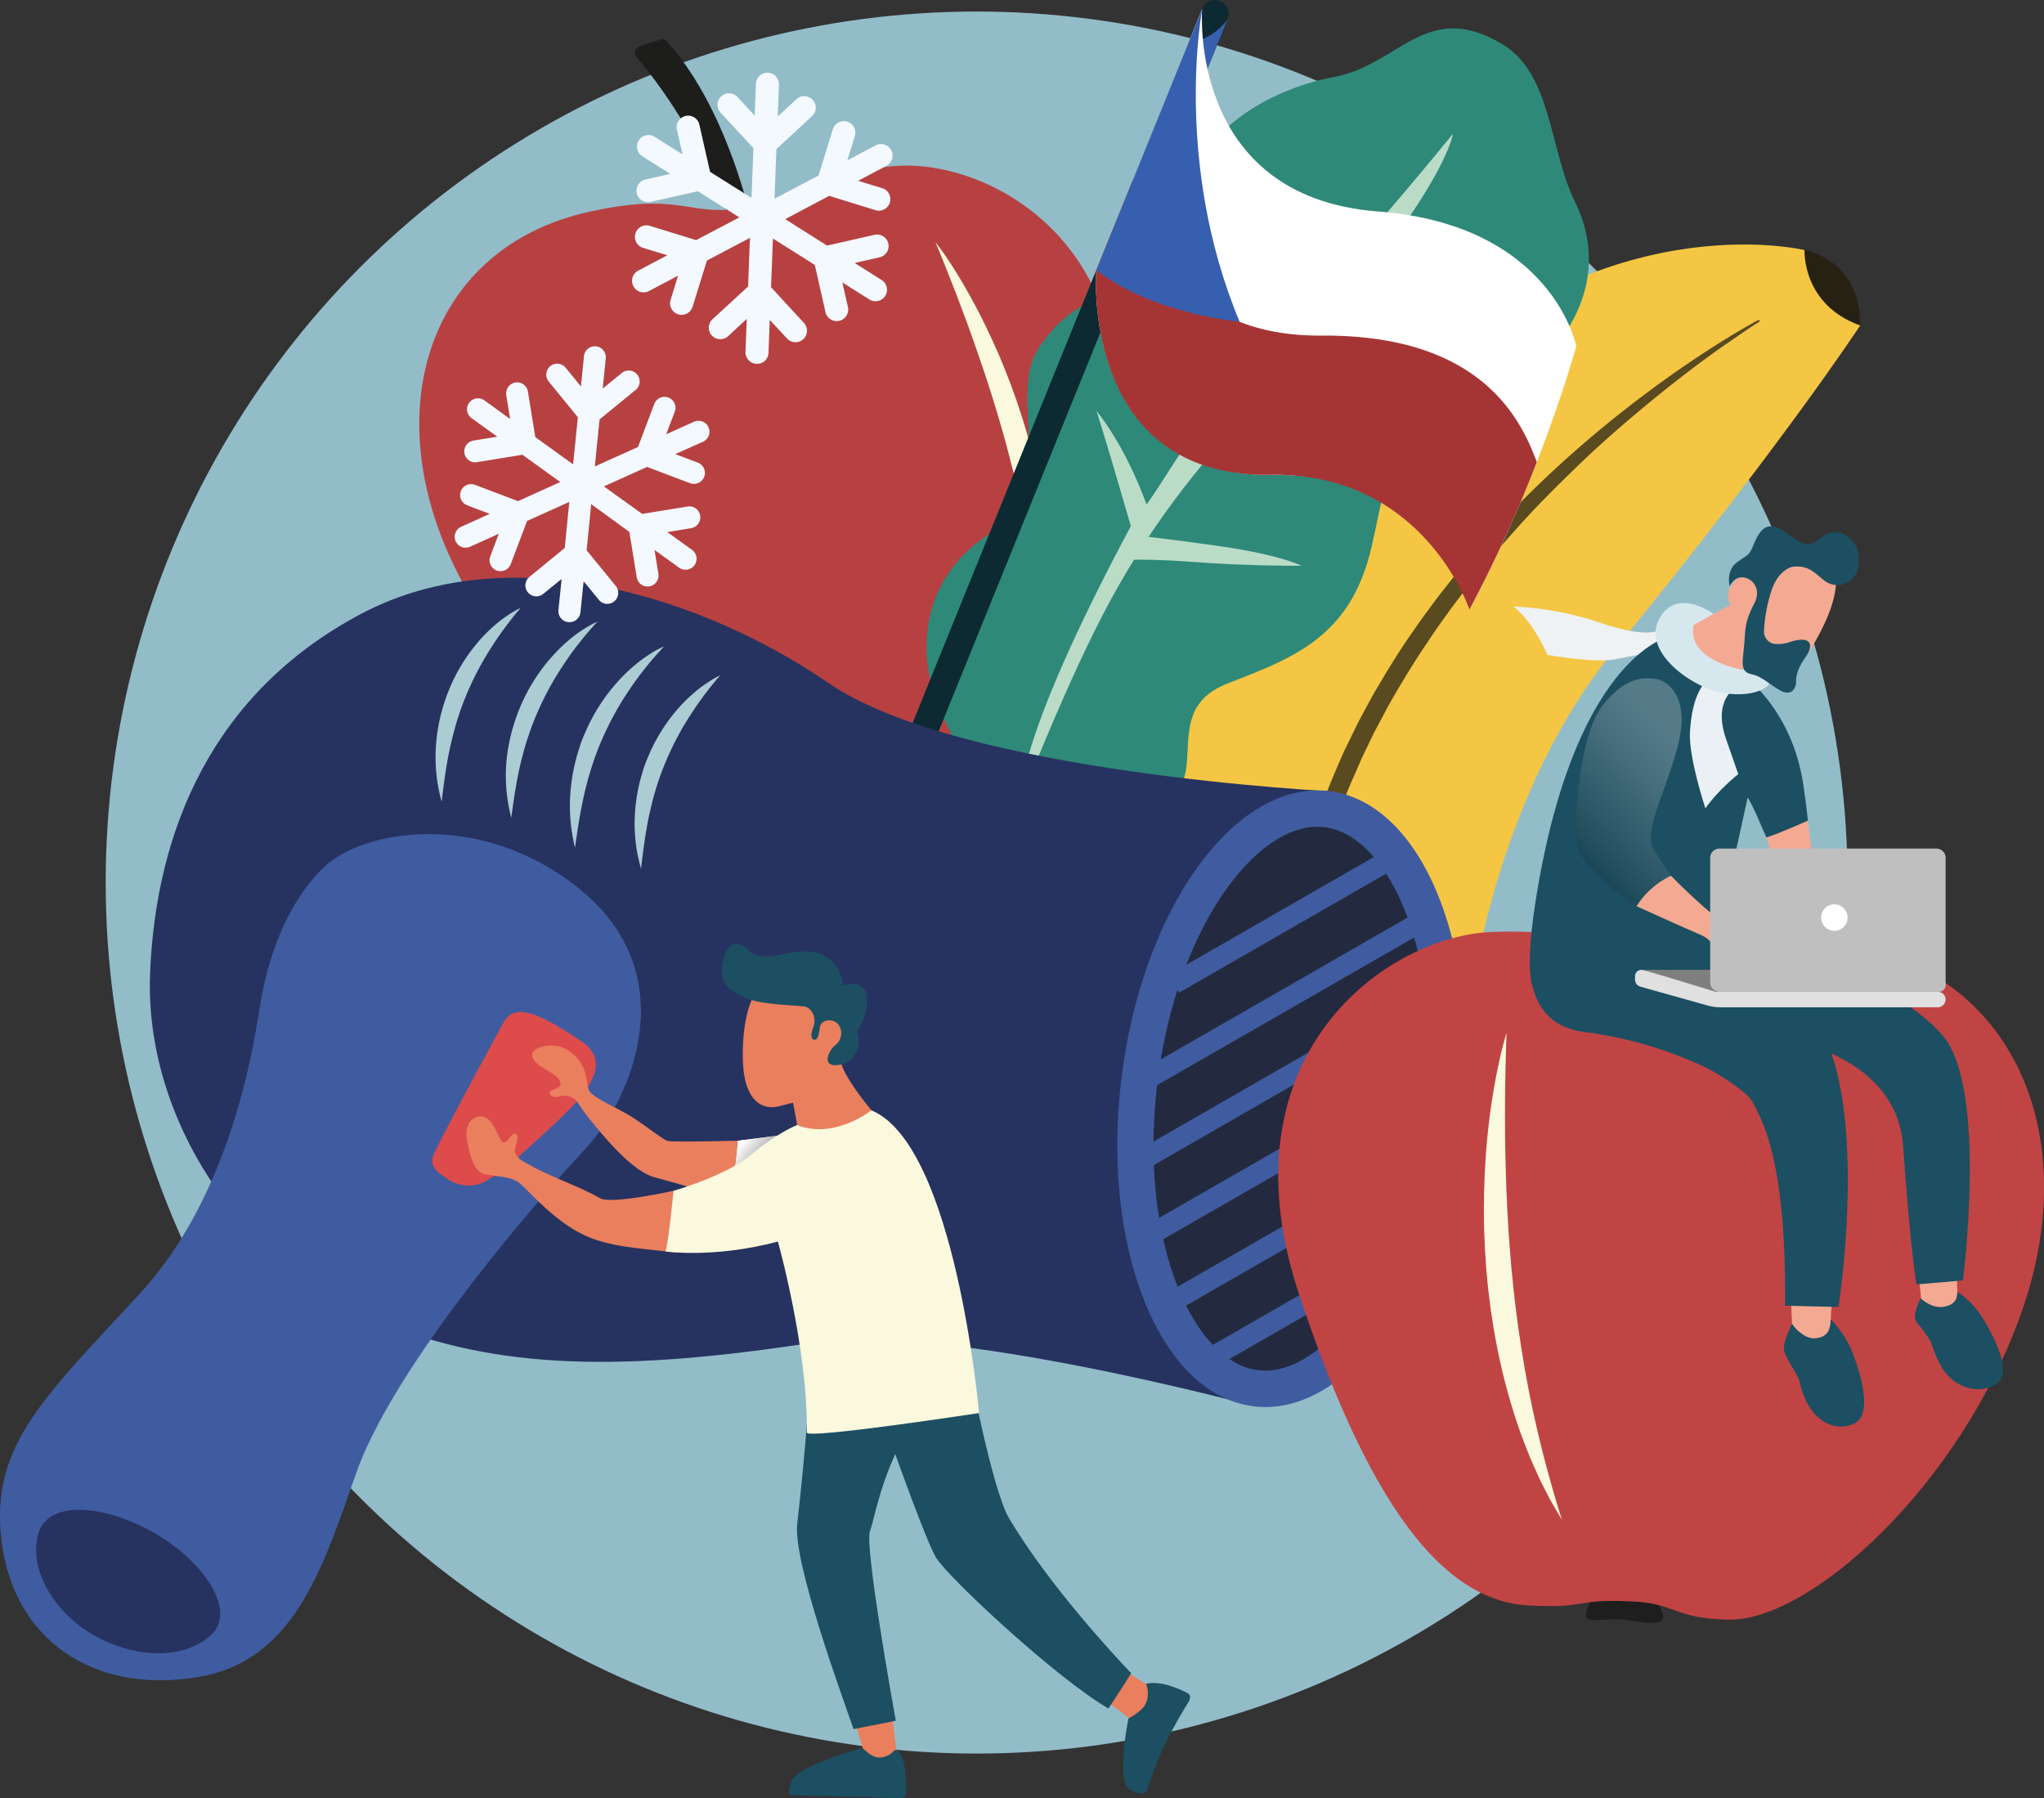 <svg xmlns="http://www.w3.org/2000/svg" xmlns:xlink="http://www.w3.org/1999/xlink" viewBox="0 0 898.94 790.73"><rect x="0" y="0" width="898.94" height="790.73" fill="#333333" stroke="none"/><defs><style>.cls-1{isolation:isolate;}.cls-2{fill:#93bcc9;}.cls-3{fill:#1d1d1b;}.cls-4{fill:#b74141;}.cls-5{fill:#faf9dd;}.cls-6{fill:#262113;}.cls-7{fill:#f4c643;}.cls-8{opacity:0.75;}.cls-9{fill:#2e8979;}.cls-10{fill:#badcc7;}.cls-11{fill:none;stroke:#0d2a33;stroke-linecap:round;stroke-linejoin:round;stroke-width:12px;}.cls-12{fill:#263360;}.cls-13{fill:#232a3f;}.cls-14{fill:#405ca0;}.cls-15{fill:#dd4b4b;}.cls-16{fill:#abccd3;}.cls-17{fill:#ea7f5e;}.cls-18{fill:#1c4f62;}.cls-19,.cls-30{mix-blend-mode:multiply;}.cls-19{fill:url(#Nepojmenovaný_přechod_14);}.cls-20{fill:#c14444;}.cls-21{fill:#1e1e1e;}.cls-22{fill:#f4a992;}.cls-23{fill:#eff2f4;}.cls-24{fill:#eaf0f4;}.cls-25{fill:#d6e8ed;}.cls-26{fill:#7f7f7f;}.cls-27{fill:#e0e0e0;}.cls-28{fill:#bfbfbf;}.cls-29{fill:#fff;}.cls-30{opacity:0.25;fill:url(#Nepojmenovaný_přechod_13);}.cls-31{fill:#f3f9ff;}.cls-32{fill:#375faf;}.cls-33{fill:#a53535;}</style><linearGradient id="Nepojmenovaný_přechod_14" x1="326.54" y1="502.01" x2="334.92" y2="508.8" gradientUnits="userSpaceOnUse"><stop offset="0" stop-color="#fff"/><stop offset="0.95" stop-color="#b6b6b6"/><stop offset="1"/></linearGradient><linearGradient id="Nepojmenovaný_přechod_13" x1="742.38" y1="326.03" x2="690.65" y2="374.87" gradientUnits="userSpaceOnUse"><stop offset="0.06" stop-color="#fff"/><stop offset="0.15" stop-color="#eef0f0"/><stop offset="0.35" stop-color="#c1c8cb"/><stop offset="0.63" stop-color="#78898e"/><stop offset="0.97" stop-color="#16323a"/><stop offset="1" stop-color="#0d2a33"/></linearGradient></defs><g class="cls-1"><g id="Vrstva_2" data-name="Vrstva 2"><g id="treti"><circle class="cls-2" cx="429.52" cy="388.12" r="383.04"/><path class="cls-3" d="M542.09,418.23c-3.13-1.18-9.83-4.07-18.49,5.42-5.24,5.74,5.24,5.54,12.4,9.35,7.87,4.19,16.84,10.6,15.08.06C549.41,423,546,419.69,542.09,418.23Z"/><path class="cls-3" d="M336.28,127.54c-.11-4.88-9.54-72-42.93-109.26a2.89,2.89,0,0,0-3-.84c-2.05.65-5.59,1.79-9.13,3A2.88,2.88,0,0,0,279.91,25c9.6,11.4,39.33,49.69,50.14,102.94,10.9,53.67,7.14,2.28,7.37-1.93C337.43,125.81,336.37,131.59,336.28,127.54Z"/><path class="cls-4" d="M324.34,91.77c25.24-3.49,26-15.2,69.22-18.74,42.27-3.45,114.36,36.3,94.43,134.64-19.89,98.18-47.6,131-77.34,136.06-24,4.06-17.21-.61-40.31,3-19,3-16.17,8.75-38.44,12-32.61,4.73-99.18-42.68-131.75-108.95-34.72-70.63-10.72-141.09,58.6-156.56C298.77,84.31,302.3,94.81,324.34,91.77Z"/><path class="cls-5" d="M411.38,106.46c3.23,7.74,6.31,15.45,9.28,23.19s5.84,15.49,8.55,23.28q2,5.85,4,11.71c.68,1.94,1.25,3.92,1.9,5.87s1.26,3.92,1.85,5.88q1.85,5.9,3.53,11.81l1.68,5.93c.55,2,1.05,4,1.58,6s1,4,1.54,5.95,1,4,1.46,6l1.41,6c.44,2,.83,4,1.29,6,.21,1,.45,2,.65,3l.58,3c.2,1,.39,2,.6,3s.41,2,.58,3c.7,4,1.46,8.08,2.06,12.14a482.88,482.88,0,0,1,5,49.4c.42-2.06.75-4.12,1.12-6.19l.51-3.12.38-3.12c.25-2.09.47-4.18.69-6.27l.41-6.3c.06-1.05.12-2.1.16-3.15l.07-3.16c0-2.1.07-4.21.06-6.32s-.1-4.21-.16-6.32.4-4.18.25-6.28c-.49-8.43-1.85-15.83-3.38-24.41-.35-2.08-.86-4.92-1.25-7l-1.27-6.19c-.42-2.07-.95-4.11-1.43-6.17s-1-4.1-1.53-6.13-1.1-4.07-1.68-6.1l-1.8-6.06c-.62-2-1.3-4-1.95-6s-1.34-4-2.06-6-1.42-4-2.18-5.92-1.5-3.94-2.31-5.88-1.57-3.9-2.42-5.82L436.6,150c-3.49-7.65-7.29-15.15-11.45-22.44Q422,122,418.62,116.76C416.35,113.23,414,109.77,411.38,106.46Z"/><path class="cls-6" d="M793.58,109.94s25,4.2,24.48,33.15l-27.08.36Z"/><path class="cls-7" d="M497.79,555.46c17-1.09,33.94,1.35,50.73,3.83,15,2.22,30.12,3.83,45.16,6,16.36,2.31,32.66,5,49,7.6,3.85.61,7.69,1.23,11.54,1.82-26.42-53.44-13.62-203.88,55.18-288.1,74.37-91,108.7-143.48,108.7-143.48-25.72-9.2-24.48-33.15-24.48-33.15s-91.88-22.4-178.64,68.19C501.25,296.81,467.61,445.38,497.29,555.51Z"/><g class="cls-8"><path class="cls-6" d="M568.15,530.73q-2-12.91-2.86-25.94a315.59,315.59,0,0,1-.36-33.69,353.91,353.91,0,0,1,9.59-66.52c2.72-10.89,5.61-21.74,9.18-32.4s7.4-21.19,12-31.39c1.14-2.55,2.18-5.14,3.35-7.68l3.64-7.56,1.82-3.78,2-3.71,3.94-7.42c5.52-9.75,11.32-19.36,17.66-28.63,3-4.72,6.39-9.24,9.64-13.83,1.64-2.28,3.39-4.48,5.08-6.73s3.39-4.49,5.19-6.66l5.32-6.56,5.49-6.44,2.73-3.23,2.81-3.16c1.89-2.1,3.73-4.25,5.66-6.31,7.61-8.34,15.66-16.3,23.8-24.18s16.65-15.4,25.33-22.72,17.58-14.43,26.69-21.29c4.56-3.42,9.16-6.79,13.86-10s9.38-6.53,14.23-9.54l-.39-.75c-5.07,2.71-10,5.64-14.87,8.64s-9.68,6.12-14.44,9.31q-14.25,9.6-27.81,20.16A490.69,490.69,0,0,0,665.2,224.5c-2,2-3.93,4.16-5.9,6.24l-2.94,3.14-2.86,3.21-5.69,6.44-5.52,6.58c-1.87,2.18-3.63,4.44-5.4,6.69s-3.58,4.48-5.29,6.78c-3.39,4.62-6.88,9.17-10.07,13.94-6.61,9.37-12.55,19.19-18.28,29.12l-4.08,7.57-2,3.79-1.89,3.86-3.78,7.73c-1.22,2.6-2.33,5.24-3.49,7.87a380.78,380.78,0,0,0-21.15,65.36A340.13,340.13,0,0,0,558.34,471a288.7,288.7,0,0,0,4.79,58.62Z"/></g><path class="cls-9" d="M397.85,442.16c13.06-43.19,35.31-92.45,18.76-123-13.86-25.59-15.36-63.58,20.3-85.53,29.92-18.42,5.07-59.15,20.44-81.4,27.24-39.4,55.84-8.09,59.9-51.72,4.24-45.59,46.9-62.53,69.3-66.62C615.41,28.61,627.37-.81,661,19.6c21.5,13.06,20.46,46.42,31.68,69.17,17.61,35.69-5.1,70.67-39.78,87.17-45.74,21.75-39.67,20.93-49.72,64.64-9.12,39.65-34.43,48.76-63.31,60-36.37,14.22,5,53.52-47.93,58.6-51.23,4.92-85.6,189.59-107.26,187.59C369.63,545.43,383.62,489.21,397.85,442.16Z"/><path class="cls-10" d="M505.15,236.1c20.3-30.63,41.32-52.07,66-79.79Q578,148.63,584,141.66c43.3-5.69,68.16-8.35,79.76-14.87-24.38.21-58.4,1.87-69.38,2.44C636.68,77.37,639,58.84,639,58.84c-17.27,21.23-38.77,46.41-68.48,80.1-.8-13-3.87-40.38-15.56-58.53,0,0,8.22,51.14,5.69,69.69-9.5,10.73-19.79,22.27-31,34.75-7.77,8.68-19.14,28.67-25.4,37-3.53-9.61-10.93-27.21-22.06-41.2,0,0,3.14,9.12,15.15,50.73C444.7,329.8,449.13,351.5,449.13,351.5s20.82-53.88,39.71-88.34c3.29-6,6.57-11.63,9.87-17,4.59-.11,12.65,0,24.61.87,26.16,2,49.06,1.78,49.06,1.78s-8.63-4.66-36.22-8.66C522.62,238.2,510.64,236.74,505.15,236.1Z"/><line class="cls-11" x1="534.35" y1="6" x2="391.14" y2="359.07"/><path class="cls-12" d="M586.51,348.05s-164.2-7.81-222.17-47.69c-54.9-37.75-140.18-65-205.54-30.4S68.45,365.35,66,428.2s39.1,127.08,99.82,152.54C219,603,275.53,603,357.69,590.43c57.89-8.86,193.62,27.89,193.62,27.89"/><ellipse class="cls-13" cx="568.91" cy="483.19" rx="134.07" ry="74.07" transform="translate(19.91 988.89) rotate(-82.99)"/><path class="cls-14" d="M143,380.89c17.4-16,68-24.61,110.93,9.29,48.54,38.29,23,94,4,114.5-33.14,35.69-86.44,100.76-101.31,143.24-15.09,43.1-27.7,82.48-69.33,89.56C41,745.35,5.35,721,.53,676.35c-4.4-40.84,18.65-61.57,61-107.51S112.49,453,114.7,440.24C119.93,410.15,132.1,390.94,143,380.89Z"/><path class="cls-15" d="M221.81,449S197.39,493.66,191,507.1c-2.93,6.17,2.24,9,6.43,11.78s10.92,3.33,15.28,1c4.66-2.52,8.92-5.16,18.11-13.67,19.22-17.78,42.92-36.18,24.78-48.36S226.82,441.08,221.81,449Z"/><path class="cls-16" d="M229,267.34c-2.65,3.05-5.08,6.15-7.4,9.31s-4.49,6.38-6.52,9.66a130.77,130.77,0,0,0-10.45,20.48c-1.47,3.54-2.72,7.18-3.84,10.86s-2,7.45-2.91,11.25c-1.64,7.64-2.67,15.49-3.64,23.67a72.66,72.66,0,0,1-2.5-24.65,78.66,78.66,0,0,1,1.85-12.39c.21-1,.47-2,.77-3s.55-2,.86-3c.67-2,1.34-4,2.14-5.89a77,77,0,0,1,12.79-21.17,68.87,68.87,0,0,1,8.69-8.56,56.8,56.8,0,0,1,4.89-3.59A34.76,34.76,0,0,1,229,267.34Z"/><path class="cls-16" d="M262.73,273.41c-2.85,3-5.46,6.17-8,9.35s-4.84,6.42-7,9.73a130.69,130.69,0,0,0-11.32,20.71,112.16,112.16,0,0,0-4.19,11c-1.29,3.72-2.27,7.55-3.24,11.4-1.83,7.74-3,15.71-4.13,24a71.94,71.94,0,0,1-2.08-25A77.45,77.45,0,0,1,225,322.08c.24-1,.53-2.06.86-3.08s.62-2,.95-3c.74-2,1.47-4,2.33-5.95a79.32,79.32,0,0,1,13.71-21.38A73.17,73.17,0,0,1,252,280a61.16,61.16,0,0,1,5.16-3.61A38.85,38.85,0,0,1,262.73,273.41Z"/><path class="cls-16" d="M292.06,284.29a147.38,147.38,0,0,0-15.55,19.46A133,133,0,0,0,264.85,325a116.13,116.13,0,0,0-4.31,11.32c-.68,1.91-1.19,3.87-1.79,5.81-.31,1-.51,2-.78,3s-.56,2-.76,3c-1.89,8-3.14,16.15-4.32,24.64A75.62,75.62,0,0,1,251,347.06a79.3,79.3,0,0,1,2.25-12.85c.49-2.12,1.22-4.19,1.86-6.28s1.5-4.1,2.4-6.1a81,81,0,0,1,14.06-21.94,74.28,74.28,0,0,1,9.47-8.88,62.19,62.19,0,0,1,5.3-3.71A39.35,39.35,0,0,1,292.06,284.29Z"/><path class="cls-16" d="M316.74,297a148.1,148.1,0,0,0-14.09,19,128.42,128.42,0,0,0-10.48,20.48,112.91,112.91,0,0,0-3.81,10.83c-1.15,3.66-2,7.41-2.87,11.19-1.61,7.59-2.62,15.38-3.56,23.48a70,70,0,0,1-2.68-24.32A76.21,76.21,0,0,1,281,345.43c.41-2,1.05-4,1.6-6s1.33-3.94,2.12-5.87a77.17,77.17,0,0,1,12.85-21.21,71.25,71.25,0,0,1,8.81-8.65,55,55,0,0,1,5-3.64A36.48,36.48,0,0,1,316.74,297Z"/><path class="cls-17" d="M484.85,747.66c.73,0,11.31,6.35,13.22,10.18s10.32-15.17,10.32-15.17c2.06,1.44-10.42-4.8-18.34-11.88Z"/><path class="cls-17" d="M373.13,750.41s7.39,17.84,7.12,24.55c.38.3,14.44-1.28,14.44-1.28s-2.3-19.79-3.24-27.11Z"/><path class="cls-17" d="M389,494.12c-3.39-1.86-20.78-23.8-19.06-28.39s9.23-19.41-1.5-26.1-28.63-11.29-33.2-7.05-8.93,14.89-8.54,33.43,8.95,22.38,15.92,20.46c3.25-.89,6.14-1.51,6.14-1.51s3.25,15,2.12,17.54,21.37-1.27,21.37-1.27Z"/><path class="cls-18" d="M367.33,459.65a6.6,6.6,0,0,0,2-8.09c-1.79-4-8.25-3.76-8.79.36-.4,3-.86,5.74-2.66,5.3-1.3-.31-1.29-2.63-.28-5.2,1.76-4.51-.68-9-4-9.42-4.59-.52-19.51-.91-25.49-3.66-5.6-2.56-12.42-5.44-10.27-15.82,1.89-9.18,6.83-9.94,11.45-5.08s15.35,1.36,19.17.78,12.7-1.42,18,4.56a17.55,17.55,0,0,1,4.35,9.87s9.56-3.06,10.45,4.93-4.34,15.31-4.34,15.31,2.23,5.9-1.24,10.77a9.88,9.88,0,0,1-7.41,4.1C361,469.18,364.65,461.66,367.33,459.65Z"/><path class="cls-18" d="M356.83,600.27s-2.53,38.63-6.22,69.79c-2,17,20.5,77.86,24.78,90.35,0,0,15.85-3.1,18.57-3.69-1.58-8.7-13.65-76.51-11.39-83.18s3.68-17.46,11.16-34.09c0,0,13.56,38.23,17.94,45.56,5.06,8.47,52.78,53,75.82,66.35,0,0,7.58-11.52,10-15.53-8.19-8.53-36.59-39.38-53.6-67.93-7.8-13.07-18.35-70.28-18.35-70.28Z"/><path class="cls-17" d="M296.21,523.68s-27.5,6.09-32.28,3.28c-8.33-4.91-22.42-9.69-31.15-14.72-3-1.76-5.07-2.38-6.28-5.48-.69-1.63,2.21-6.58.63-7.85-2-2-3.52,4.39-6.22,3.34-2.09-2.62-3.45-8.41-6.9-10.57s-10.4.36-8.56,10.07c1.76,9.25,3.77,14,8.37,14.8,6.67,1.08,11.58,1,15,4,4.19,3.67,16.51,18.22,30.75,23.77,9.61,3.75,19.33,4.46,33.16,6,35.26,4,19-19.24,19-19.24Z"/><path class="cls-17" d="M328.07,501.55s-30.66.87-34.33.22c-1.66-.29-7.07-4.68-14.55-9.75-6.43-4.36-15.65-7.68-19.65-11.74-2.41-2.46.41-13.22-11.32-19.29-4.63-2.4-14.23-1-14.18,2.95.08,5.16,10.59,7.28,12.39,11.87.83,2.11-2.39,3.24-3.86,3.72-1.68.56-.69,3.77,3.32,2.69s5.94.49,7.05,1.4c1.43,1.18,2,3.18,6.93,9.25,6.78,8.27,18.56,22.45,28.19,24.92,5.4,1.38,31.49,8.92,31.49,8.92s18.4-9.49,18.39-10.11-3.57-13.12-3.57-13.12Z"/><path class="cls-5" d="M348.18,498.66l-23.61,3s-.92,13.15-2.5,16.76,25.65,8.33,25.65,8.33Z"/><path class="cls-19" d="M348.18,498.66l-23.61,3s-.92,13.15-2.5,16.76,25.65,8.33,25.65,8.33Z"/><path class="cls-5" d="M296.21,523.68s-2.07,21.67-3.49,26.68c0,0,21.27,3.11,49.39-4.36,0,0,13.29,47.27,12.71,84-.05,3,75.76-8.58,75.76-8.58s-10.3-117.78-47.35-133.14c0,0-16.17,12.95-32.69,6.5,0,0-8.49,3.19-20.28,13.08C319,517.24,296.21,523.68,296.21,523.68Z"/><path class="cls-18" d="M347,788.3a1.22,1.22,0,0,0,1.19,1.19l48.14,1.24a2.14,2.14,0,0,0,2.13-2.2,91.54,91.54,0,0,0-.65-11.77,14.86,14.86,0,0,0-2.85-6.69,1.22,1.22,0,0,0-1.84-.09,8.69,8.69,0,0,1-6.56,2.94c-2.84-.14-5.58-2.65-6.67-3.75a1.2,1.2,0,0,0-1.19-.32c-4.29,1.22-26.47,7.78-30,13.54A11,11,0,0,0,347,788.3Z"/><path class="cls-18" d="M500,788.32c1.93.55,3.87.71,4.5-1.18,1.32-4,3.79-11.16,6.39-17a208.18,208.18,0,0,1,11.9-21.77c1.5-3-.14-3.63-1.27-4.2A46.82,46.82,0,0,0,513.3,741c-5.83-1.62-9.22-.48-9.22-.48s1.89,4.66-.32,8.9c-1.77,3.4-7.46,6.29-7.46,6.29s-4.84,23.4-.68,30.09C496.42,787.1,498.87,788,500,788.32Z"/><path class="cls-14" d="M585.58,348.05a42.66,42.66,0,0,0-6.16-.45c-39,0-76.71,53.73-85.95,124.65-9.72,74.63,15.76,140,56.91,146.07a41.15,41.15,0,0,0,6.15.45c39,0,76.72-53.73,86-124.64C652.21,419.49,626.73,354.09,585.58,348.05Zm41,144c-4.13,31.68-14.45,60.76-29.09,81.87-12.7,18.33-27.65,28.84-41,28.84a25.74,25.74,0,0,1-3.82-.28c-13.77-2-26.5-15.61-35-37.29-9.79-25.13-12.78-57.41-8.42-90.89,4.12-31.68,14.45-60.75,29.08-81.86,12.71-18.34,27.65-28.85,41-28.85v0a25.74,25.74,0,0,1,3.82.28c13.76,2,26.5,15.61,35,37.29C628,426.3,631,458.58,626.62,492.06Z"/><rect class="cls-14" x="507" y="398.08" width="109.69" height="9" transform="matrix(0.87, -0.5, 0.5, 0.87, -126.12, 335.9)"/><rect class="cls-14" x="521.18" y="563.06" width="109.69" height="9" transform="matrix(0.87, -0.5, 0.5, 0.87, -206.92, 365.24)"/><rect class="cls-14" x="493.13" y="431.03" width="144.53" height="9" transform="matrix(0.87, -0.5, 0.5, 0.87, -142.16, 342.13)"/><rect class="cls-14" x="503.58" y="528.83" width="144.53" height="9" transform="matrix(0.87, -0.5, 0.5, 0.87, -189.78, 360.54)"/><rect class="cls-14" x="483.08" y="465.2" width="164.59" height="9" transform="matrix(0.87, -0.5, 0.5, 0.87, -159.29, 346.72)"/><rect class="cls-14" x="488.08" y="497.18" width="164.59" height="9" transform="matrix(0.87, -0.5, 0.5, 0.87, -174.65, 353.53)"/><path class="cls-12" d="M68.09,674.29c22,12.69,36.14,34.33,24.71,44.76-11.67,10.64-32.33,10.59-50.82.45-18-9.84-29.6-29.29-25.16-45C21.08,659.4,46.11,661.6,68.09,674.29Z"/><path class="cls-20" d="M725.5,461.56c-.51-5.31,1.14-79.4,32.63-124.17a3.17,3.17,0,0,1,3.18-1.3c2.3.45,6.3,1.22,10.29,2a3.15,3.15,0,0,1,2,4.83c-9,13.61-36.36,59-41.29,118.23-5,59.69-7.46,3.39-8.25-1.15C724,459.83,725.92,466,725.5,461.56Z"/><path class="cls-21" d="M714.84,694.82c-3.66,0-11.64-.35-16.8,12.72-3.13,7.9,7.51,3.63,16.31,4.75,9.67,1.23,21.33,4.29,15.44-5.8C724.19,696.89,719.39,694.79,714.84,694.82Z"/><path class="cls-20" d="M733.88,421.33c-27.86-.56-30.17-13.18-77.58-11.49C609.94,411.5,536.73,463.91,571,568.17c34.18,104.09,68.48,136.22,101.43,137.88,26.6,1.35,18.61-2.86,44.17-1.86,21,.82,18.68,7.44,43.28,8.09,36,1,102.27-59,129.17-135.19,28.66-81.17-6.43-154.63-83.7-162.56C760.7,410,758.21,421.82,733.88,421.33Z"/><path class="cls-5" d="M662.59,454.3c-.35,9.16-.57,18.24-.65,27.31s-.06,18.11.14,27.13q.15,6.76.39,13.51c.06,2.25.23,4.5.3,6.75s.21,4.49.35,6.73c.24,4.49.55,9,.9,13.45l.54,6.72c.19,2.23.44,4.46.65,6.7s.45,4.46.7,6.69.48,4.46.79,6.68l.85,6.68c.31,2.22.67,4.43,1,6.65.16,1.11.3,2.23.48,3.33l.56,3.32c.18,1.11.38,2.21.54,3.32s.34,2.22.56,3.32c.83,4.41,1.59,8.84,2.53,13.23a526.44,526.44,0,0,0,13.71,52.55c-1.21-2-2.34-3.94-3.51-5.92l-1.71-3-1.58-3.06c-1.05-2-2.08-4.1-3.1-6.16l-2.83-6.29c-.46-1.06-.93-2.11-1.37-3.18l-1.28-3.2c-.84-2.15-1.68-4.29-2.48-6.46s-1.5-4.35-2.25-6.54-1.42-4.39-2.08-6.6a266,266,0,0,1-6.59-26.88c-.43-2.26-.84-4.54-1.24-6.81l-1.06-6.84c-.37-2.28-.6-4.57-.89-6.86s-.57-4.58-.78-6.87-.43-4.59-.61-6.89l-.46-6.9c-.14-2.3-.2-4.6-.3-6.9s-.16-4.6-.17-6.91-.06-4.6,0-6.9,0-4.6.12-6.9.12-4.6.25-6.9l.42-6.88c.65-9.17,1.68-18.31,3.16-27.37q1.1-6.81,2.58-13.53C660.09,463.14,661.21,458.68,662.59,454.3Z"/><path class="cls-22" d="M787.53,569.91s1,16.62.61,19.29,17.24,1.15,17.24,1.15-1.33-15.73,2-24.24S787.53,569.91,787.53,569.91Z"/><path class="cls-22" d="M761.83,300.15a29,29,0,0,1,9-9.54c6.37-4.37,20.54,2.9,24.3-3.14,6.73-10.82,13-23.38,12.31-33.85-.66-9.79-34.52-3.12-34.52-3.12s-17.34,4.15-11.8,15.61c-.38,0-27.45,14.06-32.88,19.16-4.62,4.34,6.32,8.44,7.19,9.41s24.73,15.56,24.73,15.56Z"/><path class="cls-18" d="M674.58,410.56s-10.4,39.3,22.54,43.34a176.78,176.78,0,0,1,54,16c4.25,2.15,17.06,10.29,19.21,14,7.06,12.3,15.18,32.65,14.74,90.3l23.48.58s12.64-80.77-6.43-119.49-72.1-41.9-72.1-41.9Z"/><path class="cls-22" d="M843.42,557.56s2,16.06,1.77,18.67,16.38.07,16.38.07-2.23-15.16.45-23.63S843.42,557.56,843.42,557.56Z"/><path class="cls-18" d="M786.12,457.37s48.08,7,50.86,46.67c3.33,47.39,5.87,60.81,5.87,60.81l20.43-1.74s11-84.35-8.82-107.62c-26.43-31.07-97.26-43.59-104-45.17-17.34-4-48.88,7-48.88,7l70.6,43.15Z"/><polygon class="cls-22" points="795.12 360.86 797.88 383.49 782.66 388.12 776.88 368.26 778.71 357.68 790.26 356.62 795.12 360.86"/><path class="cls-18" d="M844.77,571s4.78,4.72,10.27,3.66c4.48-.87,5.73-3.13,5.78-6.51,0,0,6.63,3.58,12.09,13,7.4,12.76,11,23.71,5.06,27.5-7.18,4.57-17.09,2.23-22.86-5.64-4.35-5.93-5.68-13.52-9.06-20.73C844.77,579.55,843.85,573.92,844.77,571Z"/><path class="cls-23" d="M729.07,277.37s-5.61,3.28-25.24-3.49a140.46,140.46,0,0,0-38.26-7.17s8.15,5.6,14.94,21.3c0,0,20.5,3.58,29,2.05s11-2.11,11-2.11,7.18,5.21,7.94,4,6.49-7.39,6.49-7.39Z"/><path class="cls-18" d="M755.49,411.86c-.44-.06,2.24-11.63,11.18-52.28,8.75-39.82,10.88-50.16,10.88-50.16s-4.81-9.23-13.29-13.8c0,0-17.5,2.07-29.43-16,0,0-40.5,7.65-58.32,109.61-14.45,82.68,17.72,36.89,17.72,36.89Z"/><path class="cls-18" d="M768.05,298.06s20.19,14.83,25,46.81c1.27,8.41,2.06,16,2.06,16s-13,5.87-18.24,7.4c-3.24-6.7-5.88-15.3-12-23.2"/><path class="cls-24" d="M763.7,302.17s-10.66,5.23-4.62,22.74,5.43,15.47,5.43,15.47-9,7.17-14.49,15.1c0,0-7.43-22.35-6.79-33.51,1-17.06,6.19-21.81,9.55-24.83Z"/><path class="cls-25" d="M766.32,294.56s-24.64-4.07-21.47-19.67l8.73-4.92s-15.07-11.21-23,.75c-10.16,15.33,13.73,31.73,27,34,10.55,1.8,18.3-.75,20.43-3.85s-6.13-7.7-6.13-7.7l-4.57.38Z"/><path class="cls-18" d="M775.79,277.57a5.48,5.48,0,0,0,4.49,5.58,15.38,15.38,0,0,0,6.85-.82c10.54-3.27,10.18,2.18,6.84,6.82s-4.15,8.34-4.05,10.52-1.52,7-7,3.95-7.64-6-12.78-7.16-3.65-5.46-3-13.55c.5-6.32.19-9.53,4.43-17.65s-4.1-13.76-8.51-10.39a7.59,7.59,0,0,0-2.33,2.93S758.84,251,764,247.23s5.2-2.74,7.35-8,5.37-10.42,12.08-6.37,10.16,9.51,16.75,4.12,12.45-2.73,15.68,2.59,2.33,17.61-7.84,17.7c-7.67.06-8.82-8.9-19-8.08-2.85.23-8,3.19-10.47,12.23A67.23,67.23,0,0,0,775.79,277.57Z"/><path class="cls-26" d="M721.82,426.53h32.62s13,10,12.9,10-11.92,2.16-11.92,2.16-32.85-7-32.82-7.3S721.82,426.53,721.82,426.53Z"/><path class="cls-22" d="M734.88,385.13s18.93,19.35,24.37,20.73c6,1.55,9.44.65,14.06,4.22s-3.3,11-3.3,11-2.75,1.13-11.34-2.25c-7.51-3-4.41-5.13-11.4-8-3.68-1.51-28.19-12.6-28.19-12.6s-1.06-16.14-.58-16.23S734.88,385.13,734.88,385.13Z"/><path class="cls-27" d="M722.58,426.62a2.8,2.8,0,0,0-3.51,2.7v1.44a3.28,3.28,0,0,0,2.4,3.15l29.62,8.3a20.64,20.64,0,0,0,5.58.77h95.46a3.55,3.55,0,0,0,3.55-3.55h0a3.43,3.43,0,0,0-3.45-3.26H754.72l-.11,0C752.76,435.67,730.71,428.79,722.58,426.62Z"/><path class="cls-28" d="M756.23,373.18h95.35a4.1,4.1,0,0,1,4.1,4.1v56a2.85,2.85,0,0,1-2.85,2.85h-96.6a4.1,4.1,0,0,1-4.1-4.1v-54.8A4.1,4.1,0,0,1,756.23,373.18Z"/><circle class="cls-29" cx="806.74" cy="403.52" r="5.82"/><path class="cls-18" d="M788.14,582.28s4.7,6.68,10.12,6.25c6.24-.5,6.64-4.71,6.91-8.31a44.79,44.79,0,0,1,10.24,16.44c5.28,14.39,6.57,26.71-.2,29.52-8.17,3.39-16.36-.88-20.85-10-3.38-6.85-3.28-13.44-6.83-22.59A17,17,0,0,1,788.14,582.28Z"/><path class="cls-18" d="M729.49,298.82s14.59,3.84,8.66,28.13c-4.85,19.89-15.6,38.53-11,46.24s7.71,11.94,7.71,11.94a36.37,36.37,0,0,0-15.29,13.65S695,381.33,693.65,372c-1.82-12.62,1.35-49.46,11.18-61.79S722.62,297.45,729.49,298.82Z"/><path class="cls-30" d="M729.49,298.82s14.59,3.84,8.66,28.13c-4.85,19.89-15.6,38.53-11,46.24s7.71,11.94,7.71,11.94a36.37,36.37,0,0,0-15.29,13.65S695,381.33,693.65,372c-1.82-12.62,1.35-49.46,11.18-61.79S722.62,297.45,729.49,298.82Z"/><path class="cls-18" d="M788.14,582.28s-4.52,8.6-3.46,12.06,5.21,9,7,13.46c.83,2.07,9.09-6.14,8-8.16S788.14,582.28,788.14,582.28Z"/><path class="cls-31" d="M250.4,273.6l-.49,0a4.84,4.84,0,0,1-4.31-5.28l1.4-13.73-8.24,6.71a4.82,4.82,0,0,1-6.09-7.46L248.37,241l2-20.27-18.57,8.38-7.17,18.95a4.83,4.83,0,0,1-4.51,3.11l-.48,0a5.28,5.28,0,0,1-1.22-.29,4.84,4.84,0,0,1-2.8-6.21l3.76-9.94-12.58,5.68a4.87,4.87,0,0,1-2,.43l-.48,0a4.81,4.81,0,0,1-1.5-9.18l12.58-5.68-9.94-3.76a4.82,4.82,0,0,1,1.71-9.32,5,5,0,0,1,1.7.31l18.94,7.17,18.6-8.39-16.64-12-20,3.25a5.12,5.12,0,0,1-.78.06l-.48,0a4.82,4.82,0,0,1-3.42-7.61,4.74,4.74,0,0,1,3.14-1.94l10.48-1.7-11.19-8.07a4.82,4.82,0,1,1,5.63-7.82l11.2,8.08-1.7-10.49a4.83,4.83,0,0,1,4-5.53,5.12,5.12,0,0,1,.78-.06,4.8,4.8,0,0,1,4.75,4.05l3.24,20,16.63,12,2.09-20.71-12.8-15.7a4.83,4.83,0,0,1,.68-6.78,4.89,4.89,0,0,1,3-1.08,4.82,4.82,0,0,1,3.74,1.77l6.72,8.23,1.35-13.3a4.8,4.8,0,0,1,4.78-4.34,4,4,0,0,1,.49,0,4.82,4.82,0,0,1,4.31,5.28l-1.35,13.3,8.23-6.71a4.82,4.82,0,1,1,6.09,7.46l-15.69,12.81-2.1,20.7,19-8.56,7.16-18.95a4.85,4.85,0,0,1,4.51-3.11,5,5,0,0,1,1.7.31,4.83,4.83,0,0,1,2.8,6.21l-3.76,9.94,12.19-5.5a4.71,4.71,0,0,1,2-.43,4.81,4.81,0,0,1,4.51,6.52,4.76,4.76,0,0,1-2.52,2.69L297,199.71l9.93,3.76a4.82,4.82,0,0,1-1.7,9.32,3.87,3.87,0,0,1-.48,0,4.77,4.77,0,0,1-1.23-.28l-18.94-7.17-19,8.57L282.44,226l20-3.25a5.12,5.12,0,0,1,.78-.06,4.82,4.82,0,0,1,.77,9.57L293.49,234l10.85,7.82a4.82,4.82,0,0,1-2.82,8.73l-.49,0a4.78,4.78,0,0,1-2.32-.88l-10.85-7.82,1.7,10.48a4.83,4.83,0,0,1-4,5.53,4.9,4.9,0,0,1-.77.06l-.48,0a4.83,4.83,0,0,1-4.27-4l-3.24-20L260,221.7,258,242l12.81,15.69a4.82,4.82,0,0,1-.69,6.78,4.89,4.89,0,0,1-3,1.08l-.49,0a4.8,4.8,0,0,1-3.25-1.75l-6.71-8.23-1.39,13.73A4.8,4.8,0,0,1,250.4,273.6Z"/><path class="cls-31" d="M333.24,160h-.52a5.08,5.08,0,0,1-4.86-5.26l.57-14.5-8.2,7.59a5.06,5.06,0,0,1-6.87-7.44L329,126l.83-21.4-18.94,10L304.6,134.9a5.1,5.1,0,0,1-4.53,3.56h-.5a5.22,5.22,0,0,1-1.3-.23,5.05,5.05,0,0,1-3.35-6.33l3.3-10.67L285.39,128a4.92,4.92,0,0,1-2.05.57,2.9,2.9,0,0,1-.51,0,5.07,5.07,0,0,1-2.17-9.54l12.83-6.77L282.82,109a5,5,0,0,1-3-2.47,5,5,0,0,1-.36-3.86A5.1,5.1,0,0,1,284,99.1a5.29,5.29,0,0,1,1.81.22l20.34,6.28,19-10-18.23-11.5L286.12,88.8a4.61,4.61,0,0,1-.82.11,4.21,4.21,0,0,1-.5,0A5.07,5.07,0,0,1,280.06,85a5,5,0,0,1,.66-3.82,5,5,0,0,1,3.16-2.24l10.89-2.46L282.5,68.72a5.06,5.06,0,1,1,5.4-8.56l12.27,7.73L297.7,57a5.06,5.06,0,0,1,3.82-6,5.66,5.66,0,0,1,.81-.12,5.05,5.05,0,0,1,5.25,3.93l4.7,20.77L330.5,87l.86-21.86L316.9,49.53a5.06,5.06,0,0,1,7.43-6.88l7.58,8.2.55-14.05A5,5,0,0,1,337.2,32a4.47,4.47,0,0,1,.52,0,5.08,5.08,0,0,1,4.86,5.26l-.55,14,8.2-7.58a5.06,5.06,0,1,1,6.87,7.43L341.47,65.55l-.85,21.85L360,77.19l6.28-20.34a5.1,5.1,0,0,1,4.52-3.56,4.85,4.85,0,0,1,1.81.22,5.06,5.06,0,0,1,3.34,6.33l-3.29,10.67,12.43-6.57a5.06,5.06,0,0,1,4.73,9l-12.43,6.57L388,82.75a5.07,5.07,0,0,1,3.34,6.33,5.1,5.1,0,0,1-4.53,3.56,4.13,4.13,0,0,1-.5,0,5.2,5.2,0,0,1-1.3-.22l-20.34-6.29L345.33,96.37,363.75,108l20.76-4.71a5.66,5.66,0,0,1,.81-.12,5.06,5.06,0,0,1,1.43,10l-10.89,2.47,11.89,7.5a5.06,5.06,0,0,1-2.39,9.33,2.9,2.9,0,0,1-.51,0,5,5,0,0,1-2.5-.78l-11.89-7.49,2.47,10.89a5.07,5.07,0,0,1-3.82,6,5.66,5.66,0,0,1-.81.12h-.51a5.08,5.08,0,0,1-4.74-3.94l-4.7-20.76-18.41-11.61-.84,21.41L353.56,142a5.07,5.07,0,0,1-.28,7.16,5.09,5.09,0,0,1-3.12,1.33h-.51a5.08,5.08,0,0,1-3.52-1.62l-7.59-8.2-.56,14.5A5,5,0,0,1,333.24,160Z"/><path class="cls-32" d="M539.84,8.53s-5,7.34-13.07,9.24L527.93,38Z"/><path class="cls-29" d="M528.68,4S522.27,86.59,606,93c76.88,5.85,87.25,59.27,87.25,59.27s-15.91,58-47,115.87c0,0-3.31-59.86-87.26-59.28s-76.87-89.9-76.87-89.9Z"/><path class="cls-33" d="M581.24,147.59c-58.5.41-77.21-39-83-68.43L482.1,118.91S475,210.11,559,208.82c67.42-1,87.25,59.27,87.25,59.27a591.18,591.18,0,0,0,29.63-64.9C668.9,184.39,651.38,147.11,581.24,147.59Z"/><path class="cls-32" d="M528.74,3.9S515.8,71.34,545.19,141.52c0,0-38.3-3.49-63-22.7Z"/><path class="cls-18" d="M844.77,571s-4.36,7.75-1.79,10.53,5.78,8.09,6.5,8.49,10.94.72,10.91-1.26-5.06-12.07-5.06-12.07l-9.39-2Z"/></g></g></g></svg>